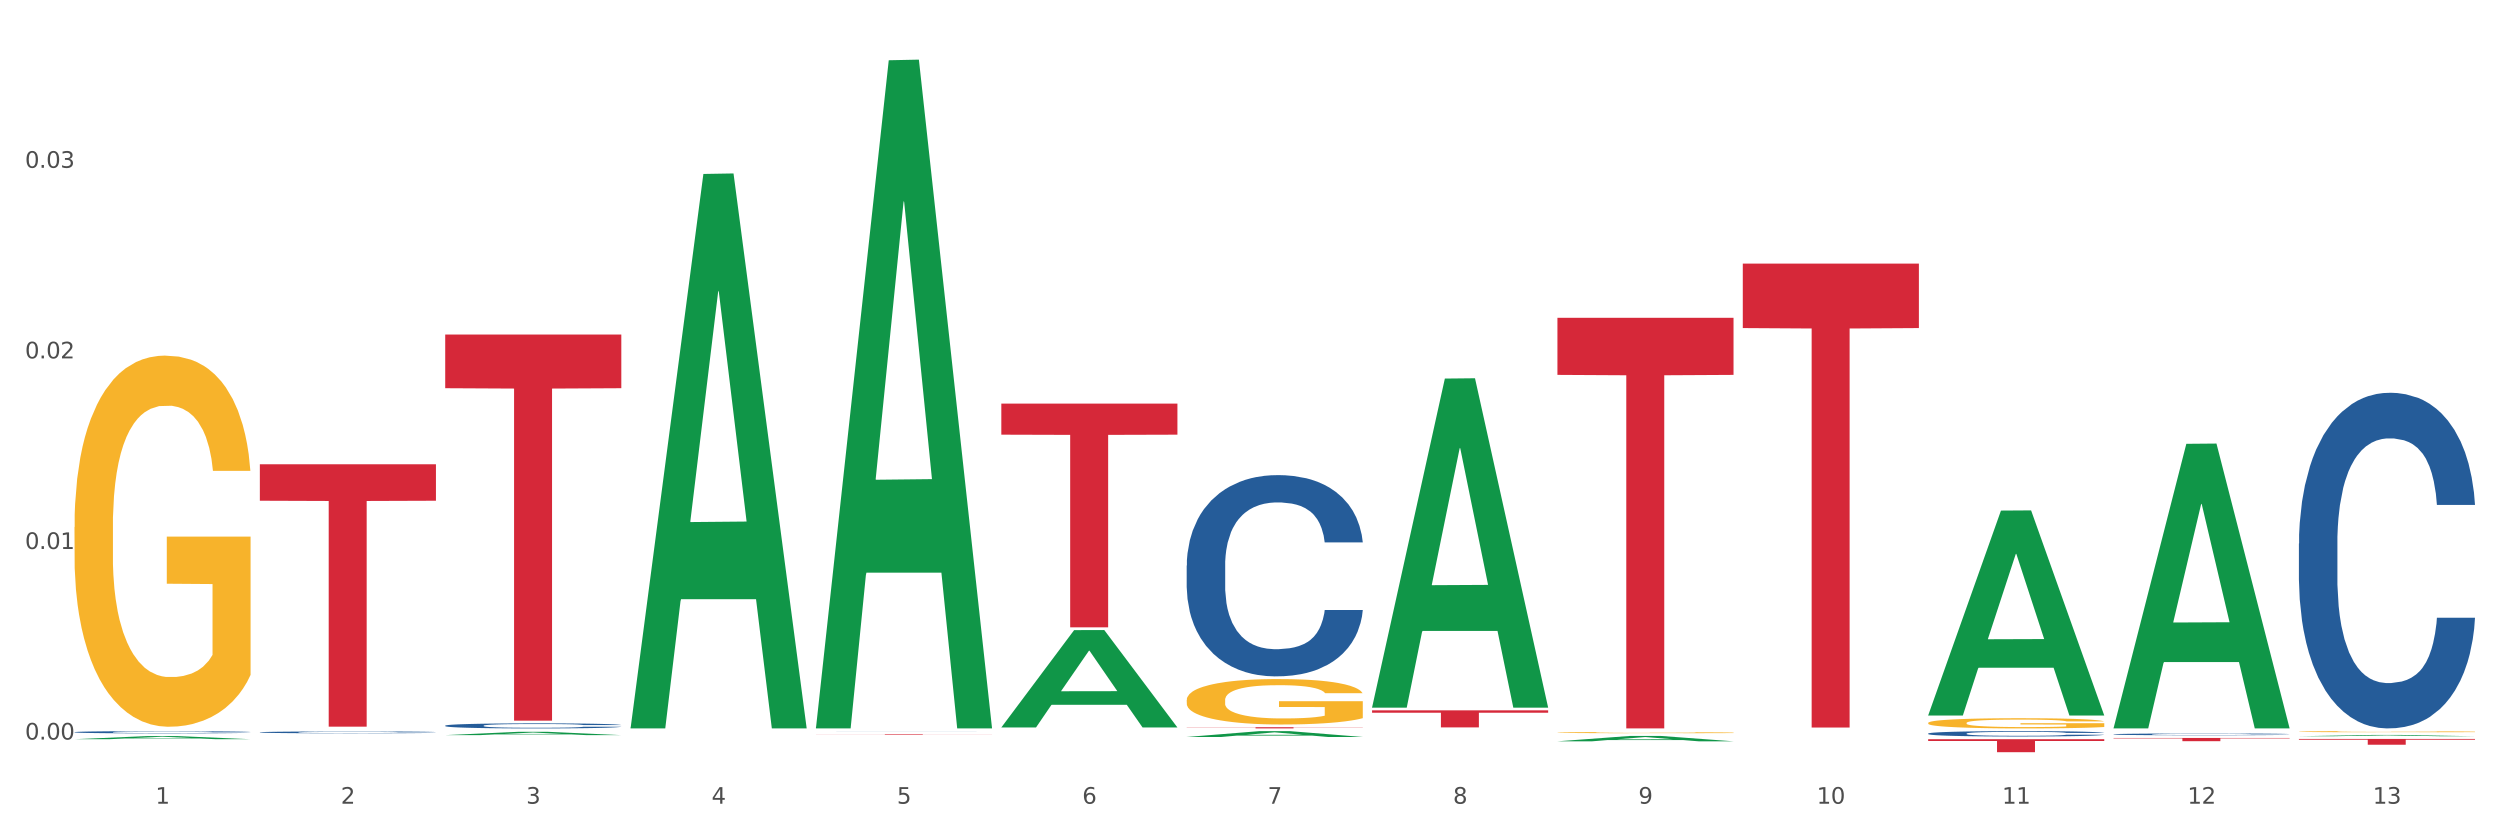 <?xml version="1.0" encoding="utf-8" standalone="no"?>
<!DOCTYPE svg PUBLIC "-//W3C//DTD SVG 1.1//EN"
  "http://www.w3.org/Graphics/SVG/1.1/DTD/svg11.dtd">
<svg xmlns:xlink="http://www.w3.org/1999/xlink" width="1080pt" height="360pt" viewBox="0 0 1080 360" xmlns="http://www.w3.org/2000/svg" version="1.1">
 <rect x="0" y="0" width="1080" height="360" fill="#333333" stroke="none"/>
 <defs>
  <style type="text/css">*{stroke-linejoin: round; stroke-linecap: butt}</style>
 </defs>
 <g id="figure_1">
  <g id="patch_1">
   <path d="M 0 360 
L 1080 360 
L 1080 0 
L 0 0 
z
" style="fill: #ffffff; stroke: #ffffff; stroke-linejoin: miter"/>
  </g>
  <g id="axes_1">
   <g id="matplotlib.axis_1">
    <g id="xtick_1">
     <g id="text_1">
      <!-- 1 -->
      <g style="fill: #4d4d4d" transform="translate(67.159 347.204) scale(0.096 -0.096)">
       <defs>
        <path id="DejaVuSans-31" d="M 794 531 
L 1825 531 
L 1825 4091 
L 703 3866 
L 703 4441 
L 1819 4666 
L 2450 4666 
L 2450 531 
L 3481 531 
L 3481 0 
L 794 0 
L 794 531 
z
" transform="scale(0.016)"/>
       </defs>
       <use xlink:href="#DejaVuSans-31"/>
      </g>
     </g>
    </g>
    <g id="xtick_2">
     <g id="text_2">
      <!-- 2 -->
      <g style="fill: #4d4d4d" transform="translate(147.238 347.204) scale(0.096 -0.096)">
       <defs>
        <path id="DejaVuSans-32" d="M 1228 531 
L 3431 531 
L 3431 0 
L 469 0 
L 469 531 
Q 828 903 1448 1529 
Q 2069 2156 2228 2338 
Q 2531 2678 2651 2914 
Q 2772 3150 2772 3378 
Q 2772 3750 2511 3984 
Q 2250 4219 1831 4219 
Q 1534 4219 1204 4116 
Q 875 4013 500 3803 
L 500 4441 
Q 881 4594 1212 4672 
Q 1544 4750 1819 4750 
Q 2544 4750 2975 4387 
Q 3406 4025 3406 3419 
Q 3406 3131 3298 2873 
Q 3191 2616 2906 2266 
Q 2828 2175 2409 1742 
Q 1991 1309 1228 531 
z
" transform="scale(0.016)"/>
       </defs>
       <use xlink:href="#DejaVuSans-32"/>
      </g>
     </g>
    </g>
    <g id="xtick_3">
     <g id="text_3">
      <!-- 3 -->
      <g style="fill: #4d4d4d" transform="translate(227.317 347.204) scale(0.096 -0.096)">
       <defs>
        <path id="DejaVuSans-33" d="M 2597 2516 
Q 3050 2419 3304 2112 
Q 3559 1806 3559 1356 
Q 3559 666 3084 287 
Q 2609 -91 1734 -91 
Q 1441 -91 1130 -33 
Q 819 25 488 141 
L 488 750 
Q 750 597 1062 519 
Q 1375 441 1716 441 
Q 2309 441 2620 675 
Q 2931 909 2931 1356 
Q 2931 1769 2642 2001 
Q 2353 2234 1838 2234 
L 1294 2234 
L 1294 2753 
L 1863 2753 
Q 2328 2753 2575 2939 
Q 2822 3125 2822 3475 
Q 2822 3834 2567 4026 
Q 2313 4219 1838 4219 
Q 1578 4219 1281 4162 
Q 984 4106 628 3988 
L 628 4550 
Q 988 4650 1302 4700 
Q 1616 4750 1894 4750 
Q 2613 4750 3031 4423 
Q 3450 4097 3450 3541 
Q 3450 3153 3228 2886 
Q 3006 2619 2597 2516 
z
" transform="scale(0.016)"/>
       </defs>
       <use xlink:href="#DejaVuSans-33"/>
      </g>
     </g>
    </g>
    <g id="xtick_4">
     <g id="text_4">
      <!-- 4 -->
      <g style="fill: #4d4d4d" transform="translate(307.396 347.204) scale(0.096 -0.096)">
       <defs>
        <path id="DejaVuSans-34" d="M 2419 4116 
L 825 1625 
L 2419 1625 
L 2419 4116 
z
M 2253 4666 
L 3047 4666 
L 3047 1625 
L 3713 1625 
L 3713 1100 
L 3047 1100 
L 3047 0 
L 2419 0 
L 2419 1100 
L 313 1100 
L 313 1709 
L 2253 4666 
z
" transform="scale(0.016)"/>
       </defs>
       <use xlink:href="#DejaVuSans-34"/>
      </g>
     </g>
    </g>
    <g id="xtick_5">
     <g id="text_5">
      <!-- 5 -->
      <g style="fill: #4d4d4d" transform="translate(387.475 347.204) scale(0.096 -0.096)">
       <defs>
        <path id="DejaVuSans-35" d="M 691 4666 
L 3169 4666 
L 3169 4134 
L 1269 4134 
L 1269 2991 
Q 1406 3038 1543 3061 
Q 1681 3084 1819 3084 
Q 2600 3084 3056 2656 
Q 3513 2228 3513 1497 
Q 3513 744 3044 326 
Q 2575 -91 1722 -91 
Q 1428 -91 1123 -41 
Q 819 9 494 109 
L 494 744 
Q 775 591 1075 516 
Q 1375 441 1709 441 
Q 2250 441 2565 725 
Q 2881 1009 2881 1497 
Q 2881 1984 2565 2268 
Q 2250 2553 1709 2553 
Q 1456 2553 1204 2497 
Q 953 2441 691 2322 
L 691 4666 
z
" transform="scale(0.016)"/>
       </defs>
       <use xlink:href="#DejaVuSans-35"/>
      </g>
     </g>
    </g>
    <g id="xtick_6">
     <g id="text_6">
      <!-- 6 -->
      <g style="fill: #4d4d4d" transform="translate(467.554 347.204) scale(0.096 -0.096)">
       <defs>
        <path id="DejaVuSans-36" d="M 2113 2584 
Q 1688 2584 1439 2293 
Q 1191 2003 1191 1497 
Q 1191 994 1439 701 
Q 1688 409 2113 409 
Q 2538 409 2786 701 
Q 3034 994 3034 1497 
Q 3034 2003 2786 2293 
Q 2538 2584 2113 2584 
z
M 3366 4563 
L 3366 3988 
Q 3128 4100 2886 4159 
Q 2644 4219 2406 4219 
Q 1781 4219 1451 3797 
Q 1122 3375 1075 2522 
Q 1259 2794 1537 2939 
Q 1816 3084 2150 3084 
Q 2853 3084 3261 2657 
Q 3669 2231 3669 1497 
Q 3669 778 3244 343 
Q 2819 -91 2113 -91 
Q 1303 -91 875 529 
Q 447 1150 447 2328 
Q 447 3434 972 4092 
Q 1497 4750 2381 4750 
Q 2619 4750 2861 4703 
Q 3103 4656 3366 4563 
z
" transform="scale(0.016)"/>
       </defs>
       <use xlink:href="#DejaVuSans-36"/>
      </g>
     </g>
    </g>
    <g id="xtick_7">
     <g id="text_7">
      <!-- 7 -->
      <g style="fill: #4d4d4d" transform="translate(547.634 347.204) scale(0.096 -0.096)">
       <defs>
        <path id="DejaVuSans-37" d="M 525 4666 
L 3525 4666 
L 3525 4397 
L 1831 0 
L 1172 0 
L 2766 4134 
L 525 4134 
L 525 4666 
z
" transform="scale(0.016)"/>
       </defs>
       <use xlink:href="#DejaVuSans-37"/>
      </g>
     </g>
    </g>
    <g id="xtick_8">
     <g id="text_8">
      <!-- 8 -->
      <g style="fill: #4d4d4d" transform="translate(627.713 347.204) scale(0.096 -0.096)">
       <defs>
        <path id="DejaVuSans-38" d="M 2034 2216 
Q 1584 2216 1326 1975 
Q 1069 1734 1069 1313 
Q 1069 891 1326 650 
Q 1584 409 2034 409 
Q 2484 409 2743 651 
Q 3003 894 3003 1313 
Q 3003 1734 2745 1975 
Q 2488 2216 2034 2216 
z
M 1403 2484 
Q 997 2584 770 2862 
Q 544 3141 544 3541 
Q 544 4100 942 4425 
Q 1341 4750 2034 4750 
Q 2731 4750 3128 4425 
Q 3525 4100 3525 3541 
Q 3525 3141 3298 2862 
Q 3072 2584 2669 2484 
Q 3125 2378 3379 2068 
Q 3634 1759 3634 1313 
Q 3634 634 3220 271 
Q 2806 -91 2034 -91 
Q 1263 -91 848 271 
Q 434 634 434 1313 
Q 434 1759 690 2068 
Q 947 2378 1403 2484 
z
M 1172 3481 
Q 1172 3119 1398 2916 
Q 1625 2713 2034 2713 
Q 2441 2713 2670 2916 
Q 2900 3119 2900 3481 
Q 2900 3844 2670 4047 
Q 2441 4250 2034 4250 
Q 1625 4250 1398 4047 
Q 1172 3844 1172 3481 
z
" transform="scale(0.016)"/>
       </defs>
       <use xlink:href="#DejaVuSans-38"/>
      </g>
     </g>
    </g>
    <g id="xtick_9">
     <g id="text_9">
      <!-- 9 -->
      <g style="fill: #4d4d4d" transform="translate(707.792 347.204) scale(0.096 -0.096)">
       <defs>
        <path id="DejaVuSans-39" d="M 703 97 
L 703 672 
Q 941 559 1184 500 
Q 1428 441 1663 441 
Q 2288 441 2617 861 
Q 2947 1281 2994 2138 
Q 2813 1869 2534 1725 
Q 2256 1581 1919 1581 
Q 1219 1581 811 2004 
Q 403 2428 403 3163 
Q 403 3881 828 4315 
Q 1253 4750 1959 4750 
Q 2769 4750 3195 4129 
Q 3622 3509 3622 2328 
Q 3622 1225 3098 567 
Q 2575 -91 1691 -91 
Q 1453 -91 1209 -44 
Q 966 3 703 97 
z
M 1959 2075 
Q 2384 2075 2632 2365 
Q 2881 2656 2881 3163 
Q 2881 3666 2632 3958 
Q 2384 4250 1959 4250 
Q 1534 4250 1286 3958 
Q 1038 3666 1038 3163 
Q 1038 2656 1286 2365 
Q 1534 2075 1959 2075 
z
" transform="scale(0.016)"/>
       </defs>
       <use xlink:href="#DejaVuSans-39"/>
      </g>
     </g>
    </g>
    <g id="xtick_10">
     <g id="text_10">
      <!-- 10 -->
      <g style="fill: #4d4d4d" transform="translate(784.817 347.204) scale(0.096 -0.096)">
       <defs>
        <path id="DejaVuSans-30" d="M 2034 4250 
Q 1547 4250 1301 3770 
Q 1056 3291 1056 2328 
Q 1056 1369 1301 889 
Q 1547 409 2034 409 
Q 2525 409 2770 889 
Q 3016 1369 3016 2328 
Q 3016 3291 2770 3770 
Q 2525 4250 2034 4250 
z
M 2034 4750 
Q 2819 4750 3233 4129 
Q 3647 3509 3647 2328 
Q 3647 1150 3233 529 
Q 2819 -91 2034 -91 
Q 1250 -91 836 529 
Q 422 1150 422 2328 
Q 422 3509 836 4129 
Q 1250 4750 2034 4750 
z
" transform="scale(0.016)"/>
       </defs>
       <use xlink:href="#DejaVuSans-31"/>
       <use xlink:href="#DejaVuSans-30" transform="translate(63.623 0)"/>
      </g>
     </g>
    </g>
    <g id="xtick_11">
     <g id="text_11">
      <!-- 11 -->
      <g style="fill: #4d4d4d" transform="translate(864.896 347.204) scale(0.096 -0.096)">
       <use xlink:href="#DejaVuSans-31"/>
       <use xlink:href="#DejaVuSans-31" transform="translate(63.623 0)"/>
      </g>
     </g>
    </g>
    <g id="xtick_12">
     <g id="text_12">
      <!-- 12 -->
      <g style="fill: #4d4d4d" transform="translate(944.975 347.204) scale(0.096 -0.096)">
       <use xlink:href="#DejaVuSans-31"/>
       <use xlink:href="#DejaVuSans-32" transform="translate(63.623 0)"/>
      </g>
     </g>
    </g>
    <g id="xtick_13">
     <g id="text_13">
      <!-- 13 -->
      <g style="fill: #4d4d4d" transform="translate(1025.054 347.204) scale(0.096 -0.096)">
       <use xlink:href="#DejaVuSans-31"/>
       <use xlink:href="#DejaVuSans-33" transform="translate(63.623 0)"/>
      </g>
     </g>
    </g>
    <g id="xtick_14"/>
    <g id="xtick_15"/>
    <g id="xtick_16"/>
    <g id="xtick_17"/>
    <g id="xtick_18"/>
    <g id="xtick_19"/>
    <g id="xtick_20"/>
    <g id="xtick_21"/>
    <g id="xtick_22"/>
    <g id="xtick_23"/>
    <g id="xtick_24"/>
    <g id="xtick_25"/>
   </g>
   <g id="matplotlib.axis_2">
    <g id="ytick_1">
     <g id="text_14">
      <!-- 0.00 -->
      <g style="fill: #4d4d4d" transform="translate(10.8 319.489) scale(0.096 -0.096)">
       <defs>
        <path id="DejaVuSans-2e" d="M 684 794 
L 1344 794 
L 1344 0 
L 684 0 
L 684 794 
z
" transform="scale(0.016)"/>
       </defs>
       <use xlink:href="#DejaVuSans-30"/>
       <use xlink:href="#DejaVuSans-2e" transform="translate(63.623 0)"/>
       <use xlink:href="#DejaVuSans-30" transform="translate(95.41 0)"/>
       <use xlink:href="#DejaVuSans-30" transform="translate(159.033 0)"/>
      </g>
     </g>
    </g>
    <g id="ytick_2">
     <g id="text_15">
      <!-- 0.01 -->
      <g style="fill: #4d4d4d" transform="translate(10.8 237.156) scale(0.096 -0.096)">
       <use xlink:href="#DejaVuSans-30"/>
       <use xlink:href="#DejaVuSans-2e" transform="translate(63.623 0)"/>
       <use xlink:href="#DejaVuSans-30" transform="translate(95.41 0)"/>
       <use xlink:href="#DejaVuSans-31" transform="translate(159.033 0)"/>
      </g>
     </g>
    </g>
    <g id="ytick_3">
     <g id="text_16">
      <!-- 0.02 -->
      <g style="fill: #4d4d4d" transform="translate(10.8 154.824) scale(0.096 -0.096)">
       <use xlink:href="#DejaVuSans-30"/>
       <use xlink:href="#DejaVuSans-2e" transform="translate(63.623 0)"/>
       <use xlink:href="#DejaVuSans-30" transform="translate(95.41 0)"/>
       <use xlink:href="#DejaVuSans-32" transform="translate(159.033 0)"/>
      </g>
     </g>
    </g>
    <g id="ytick_4">
     <g id="text_17">
      <!-- 0.03 -->
      <g style="fill: #4d4d4d" transform="translate(10.8 72.492) scale(0.096 -0.096)">
       <use xlink:href="#DejaVuSans-30"/>
       <use xlink:href="#DejaVuSans-2e" transform="translate(63.623 0)"/>
       <use xlink:href="#DejaVuSans-30" transform="translate(95.41 0)"/>
       <use xlink:href="#DejaVuSans-33" transform="translate(159.033 0)"/>
      </g>
     </g>
    </g>
    <g id="ytick_5"/>
    <g id="ytick_6"/>
    <g id="ytick_7"/>
    <g id="ytick_8"/>
   </g>
   <g id="PolyCollection_1">
    <path d="M 32.175 319.336 
L 32.253 319.334 
L 63.625 317.982 
L 76.644 317.98 
L 108.25 319.338 
L 93.192 319.338 
L 86.369 319.022 
L 53.978 319.022 
L 53.743 319.027 
L 47.155 319.338 
L 32.175 319.338 
L 32.175 319.336 
L 58.056 318.833 
L 82.291 318.832 
L 70.291 318.27 
L 70.134 318.267 
L 69.977 318.271 
L 57.978 318.832 
L 58.056 318.833 
L 32.175 319.336 
z
" clip-path="url(#pb5f513114c)" style="fill: #109648"/>
    <path d="M 832.967 312.309 
L 833.056 312.305 
L 833.056 312.16 
L 833.236 312.035 
L 834.134 311.733 
L 835.481 311.483 
L 836.469 311.35 
L 837.457 311.242 
L 838.625 311.133 
L 840.062 311.02 
L 842.667 310.855 
L 844.283 310.771 
L 846.259 310.682 
L 849.852 310.553 
L 852.457 310.481 
L 855.151 310.42 
L 859.552 310.348 
L 862.427 310.315 
L 865.48 310.291 
L 869.163 310.275 
L 871.947 310.271 
L 878.055 310.283 
L 883.264 310.319 
L 885.779 310.348 
L 889.012 310.396 
L 890.719 310.428 
L 893.503 310.493 
L 896.377 310.577 
L 898.353 310.65 
L 901.317 310.787 
L 903.563 310.924 
L 905.629 311.093 
L 906.706 311.21 
L 907.515 311.318 
L 908.233 311.443 
L 908.952 311.64 
L 892.785 311.64 
L 892.156 311.5 
L 891.168 311.367 
L 889.731 311.238 
L 888.474 311.157 
L 886.318 311.056 
L 884.342 310.992 
L 882.276 310.944 
L 879.761 310.903 
L 877.785 310.883 
L 875.001 310.867 
L 869.522 310.871 
L 865.84 310.903 
L 863.325 310.944 
L 861.708 310.98 
L 860.271 311.02 
L 858.654 311.077 
L 856.768 311.161 
L 855.421 311.238 
L 854.074 311.334 
L 852.996 311.431 
L 852.008 311.544 
L 851.199 311.665 
L 850.571 311.789 
L 850.032 311.943 
L 849.583 312.196 
L 849.583 312.748 
L 849.762 312.873 
L 850.211 313.038 
L 850.75 313.163 
L 851.648 313.312 
L 852.457 313.413 
L 853.984 313.557 
L 855.69 313.678 
L 857.038 313.755 
L 858.385 313.819 
L 860.72 313.908 
L 863.325 313.98 
L 865.57 314.025 
L 868.624 314.065 
L 870.69 314.081 
L 872.486 314.089 
L 876.887 314.089 
L 880.031 314.077 
L 883.534 314.049 
L 886.228 314.013 
L 888.474 313.968 
L 890.988 313.896 
L 892.605 313.827 
L 892.605 312.986 
L 872.845 312.982 
L 872.845 312.422 
L 909.042 312.422 
L 909.042 314.065 
L 907.515 314.15 
L 905.808 314.226 
L 904.012 314.295 
L 901.317 314.379 
L 898.084 314.46 
L 895.21 314.516 
L 892.156 314.564 
L 888.563 314.609 
L 883.893 314.649 
L 881.019 314.665 
L 877.426 314.677 
L 873.205 314.681 
L 869.522 314.673 
L 865.929 314.653 
L 862.157 314.617 
L 858.475 314.564 
L 855.69 314.512 
L 852.906 314.448 
L 849.942 314.363 
L 847.607 314.282 
L 845.81 314.21 
L 843.834 314.117 
L 841.679 313.996 
L 840.062 313.888 
L 838.625 313.775 
L 837.098 313.63 
L 836.02 313.505 
L 834.942 313.348 
L 834.314 313.231 
L 833.595 313.05 
L 833.056 312.796 
L 832.967 312.309 
z
" clip-path="url(#pb5f513114c)" style="fill: #f7b32b"/>
    <path d="M 993.125 316.072 
L 993.215 316.072 
L 993.215 316.055 
L 993.394 316.041 
L 994.292 316.007 
L 995.64 315.979 
L 996.628 315.964 
L 997.616 315.951 
L 998.783 315.939 
L 1000.22 315.926 
L 1002.825 315.908 
L 1004.442 315.898 
L 1006.418 315.888 
L 1010.01 315.873 
L 1012.615 315.865 
L 1015.31 315.858 
L 1019.711 315.85 
L 1022.585 315.846 
L 1025.639 315.844 
L 1029.321 315.842 
L 1032.105 315.841 
L 1038.213 315.843 
L 1043.422 315.847 
L 1045.937 315.85 
L 1049.171 315.856 
L 1050.877 315.859 
L 1053.662 315.867 
L 1056.536 315.876 
L 1058.512 315.884 
L 1061.476 315.9 
L 1063.721 315.915 
L 1065.787 315.934 
L 1066.865 315.948 
L 1067.673 315.96 
L 1068.392 315.974 
L 1069.11 315.996 
L 1052.943 315.996 
L 1052.314 315.981 
L 1051.326 315.965 
L 1049.889 315.951 
L 1048.632 315.942 
L 1046.476 315.93 
L 1044.5 315.923 
L 1042.434 315.918 
L 1039.92 315.913 
L 1037.944 315.911 
L 1035.159 315.909 
L 1029.68 315.909 
L 1025.998 315.913 
L 1023.483 315.918 
L 1021.866 315.922 
L 1020.429 315.926 
L 1018.813 315.933 
L 1016.926 315.942 
L 1015.579 315.951 
L 1014.232 315.962 
L 1013.154 315.973 
L 1012.166 315.986 
L 1011.358 315.999 
L 1010.729 316.013 
L 1010.19 316.031 
L 1009.741 316.059 
L 1009.741 316.122 
L 1009.921 316.136 
L 1010.37 316.155 
L 1010.909 316.169 
L 1011.807 316.186 
L 1012.615 316.197 
L 1014.142 316.213 
L 1015.849 316.227 
L 1017.196 316.236 
L 1018.543 316.243 
L 1020.878 316.253 
L 1023.483 316.261 
L 1025.728 316.266 
L 1028.782 316.271 
L 1030.848 316.273 
L 1032.644 316.274 
L 1037.045 316.274 
L 1040.189 316.272 
L 1043.692 316.269 
L 1046.386 316.265 
L 1048.632 316.26 
L 1051.147 316.252 
L 1052.763 316.244 
L 1052.763 316.149 
L 1033.004 316.148 
L 1033.004 316.085 
L 1069.2 316.085 
L 1069.2 316.271 
L 1067.673 316.28 
L 1065.967 316.289 
L 1064.17 316.297 
L 1061.476 316.306 
L 1058.242 316.316 
L 1055.368 316.322 
L 1052.314 316.327 
L 1048.722 316.332 
L 1044.051 316.337 
L 1041.177 316.339 
L 1037.584 316.34 
L 1033.363 316.341 
L 1029.68 316.34 
L 1026.088 316.337 
L 1022.315 316.333 
L 1018.633 316.327 
L 1015.849 316.321 
L 1013.064 316.314 
L 1010.1 316.305 
L 1007.765 316.296 
L 1005.969 316.287 
L 1003.993 316.277 
L 1001.837 316.263 
L 1000.22 316.251 
L 998.783 316.238 
L 997.256 316.222 
L 996.179 316.208 
L 995.101 316.19 
L 994.472 316.177 
L 993.754 316.156 
L 993.215 316.127 
L 993.125 316.072 
z
" clip-path="url(#pb5f513114c)" style="fill: #f7b32b"/>
    <path d="M 512.65 244.313 
L 512.74 244.234 
L 512.74 242.01 
L 513.01 238.993 
L 513.999 233.435 
L 515.258 229.226 
L 517.416 224.303 
L 518.585 222.238 
L 520.114 219.936 
L 523.261 216.204 
L 526.858 213.027 
L 529.376 211.28 
L 531.264 210.169 
L 535.49 208.184 
L 537.918 207.31 
L 540.436 206.595 
L 542.594 206.119 
L 546.191 205.563 
L 549.069 205.325 
L 552.396 205.246 
L 555.184 205.325 
L 558.871 205.643 
L 564.266 206.595 
L 566.334 207.151 
L 569.122 208.104 
L 571.999 209.375 
L 574.337 210.645 
L 577.035 212.471 
L 579.823 214.854 
L 582.52 217.871 
L 584.409 220.65 
L 585.937 223.588 
L 587.286 227.162 
L 588.275 231.052 
L 588.725 234.308 
L 572.269 234.308 
L 571.819 231.37 
L 570.92 228.194 
L 570.021 226.05 
L 569.032 224.303 
L 567.503 222.318 
L 566.154 221.047 
L 563.906 219.539 
L 561.838 218.586 
L 560.129 218.03 
L 558.061 217.553 
L 553.655 217.077 
L 550.508 217.077 
L 548.529 217.236 
L 546.101 217.633 
L 544.033 218.189 
L 541.605 219.142 
L 539.717 220.174 
L 537.828 221.524 
L 536.749 222.477 
L 535.131 224.224 
L 534.052 225.653 
L 532.613 228.114 
L 531.804 229.861 
L 530.365 234.387 
L 529.735 237.722 
L 529.466 240.025 
L 529.286 242.566 
L 529.286 254.954 
L 529.825 260.512 
L 530.275 262.894 
L 530.994 265.594 
L 532.343 269.088 
L 534.321 272.502 
L 536.39 274.964 
L 538.098 276.472 
L 539.717 277.584 
L 541.335 278.458 
L 543.314 279.252 
L 544.932 279.728 
L 547.36 280.204 
L 550.238 280.443 
L 552.486 280.443 
L 557.072 280.046 
L 559.14 279.649 
L 561.119 279.093 
L 563.277 278.219 
L 564.985 277.266 
L 565.974 276.552 
L 567.593 275.043 
L 568.852 273.455 
L 569.931 271.629 
L 570.65 270.041 
L 571.46 267.658 
L 572.089 264.959 
L 572.269 263.529 
L 588.725 263.529 
L 588.365 266.388 
L 587.736 269.167 
L 586.477 272.899 
L 585.488 275.043 
L 583.959 277.664 
L 582.341 279.887 
L 580.092 282.348 
L 578.024 284.175 
L 575.866 285.763 
L 573.528 287.192 
L 569.302 289.177 
L 567.773 289.733 
L 564.536 290.686 
L 562.018 291.242 
L 558.331 291.798 
L 554.554 292.115 
L 550.598 292.195 
L 547.091 292.036 
L 543.224 291.56 
L 540.796 291.083 
L 538.098 290.368 
L 534.951 289.257 
L 531.983 287.907 
L 529.196 286.319 
L 526.588 284.492 
L 524.16 282.428 
L 521.013 279.013 
L 518.675 275.678 
L 516.966 272.582 
L 515.797 269.961 
L 514.628 266.626 
L 513.999 264.323 
L 513.01 258.765 
L 512.65 253.604 
L 512.65 244.313 
z
" clip-path="url(#pb5f513114c)" style="fill: #255c99"/>
    <path d="M 993.125 319.221 
L 1069.2 319.221 
L 1069.2 319.569 
L 1039.275 319.572 
L 1039.275 321.728 
L 1022.87 321.728 
L 1022.87 319.572 
L 993.125 319.569 
L 993.125 319.223 
L 993.125 319.221 
z
" clip-path="url(#pb5f513114c)" style="fill: #d62839"/>
    <path d="M 913.046 318.799 
L 989.121 318.799 
L 989.121 318.993 
L 959.196 318.994 
L 959.196 320.195 
L 942.791 320.195 
L 942.791 318.994 
L 913.046 318.993 
L 913.046 318.8 
L 913.046 318.799 
z
" clip-path="url(#pb5f513114c)" style="fill: #d62839"/>
    <path d="M 832.967 319.333 
L 909.042 319.333 
L 909.042 320.114 
L 879.116 320.119 
L 879.116 324.95 
L 862.712 324.95 
L 862.712 320.119 
L 832.967 320.114 
L 832.967 319.339 
L 832.967 319.333 
z
" clip-path="url(#pb5f513114c)" style="fill: #d62839"/>
    <path d="M 752.887 113.872 
L 828.963 113.872 
L 828.963 141.724 
L 799.037 141.912 
L 799.037 314.297 
L 782.632 314.297 
L 782.632 141.912 
L 752.887 141.724 
L 752.887 114.06 
L 752.887 113.872 
z
" clip-path="url(#pb5f513114c)" style="fill: #d62839"/>
    <path d="M 672.808 137.299 
L 748.883 137.299 
L 748.883 161.949 
L 718.958 162.116 
L 718.958 314.681 
L 702.553 314.681 
L 702.553 162.116 
L 672.808 161.949 
L 672.808 137.466 
L 672.808 137.299 
z
" clip-path="url(#pb5f513114c)" style="fill: #d62839"/>
    <path d="M 592.729 306.875 
L 668.804 306.875 
L 668.804 307.9 
L 638.879 307.907 
L 638.879 314.248 
L 622.474 314.248 
L 622.474 307.907 
L 592.729 307.9 
L 592.729 306.882 
L 592.729 306.875 
z
" clip-path="url(#pb5f513114c)" style="fill: #d62839"/>
    <path d="M 512.65 314.152 
L 588.725 314.152 
L 588.725 314.225 
L 558.8 314.226 
L 558.8 314.681 
L 542.395 314.681 
L 542.395 314.226 
L 512.65 314.225 
L 512.65 314.152 
L 512.65 314.152 
z
" clip-path="url(#pb5f513114c)" style="fill: #d62839"/>
    <path d="M 432.571 174.345 
L 508.646 174.345 
L 508.646 187.778 
L 478.721 187.869 
L 478.721 271.013 
L 462.316 271.013 
L 462.316 187.869 
L 432.571 187.778 
L 432.571 174.435 
L 432.571 174.345 
z
" clip-path="url(#pb5f513114c)" style="fill: #d62839"/>
    <path d="M 352.492 317.23 
L 428.567 317.23 
L 428.567 317.265 
L 398.641 317.265 
L 398.641 317.481 
L 382.237 317.481 
L 382.237 317.265 
L 352.492 317.265 
L 352.492 317.23 
L 352.492 317.23 
z
" clip-path="url(#pb5f513114c)" style="fill: #d62839"/>
    <path d="M 192.333 144.526 
L 268.408 144.526 
L 268.408 167.705 
L 238.483 167.862 
L 238.483 311.326 
L 222.078 311.326 
L 222.078 167.862 
L 192.333 167.705 
L 192.333 144.682 
L 192.333 144.526 
z
" clip-path="url(#pb5f513114c)" style="fill: #d62839"/>
    <path d="M 32.175 227.713 
L 32.265 227.566 
L 32.265 222.295 
L 32.444 217.755 
L 33.343 206.772 
L 34.69 197.693 
L 35.678 192.861 
L 36.666 188.907 
L 37.833 184.953 
L 39.271 180.853 
L 41.875 174.849 
L 43.492 171.774 
L 45.468 168.552 
L 49.061 163.866 
L 51.665 161.23 
L 54.36 159.034 
L 58.761 156.398 
L 61.635 155.227 
L 64.689 154.348 
L 68.371 153.762 
L 71.156 153.616 
L 77.263 154.055 
L 82.473 155.373 
L 84.988 156.398 
L 88.221 158.155 
L 89.927 159.327 
L 92.712 161.67 
L 95.586 164.745 
L 97.562 167.381 
L 100.526 172.36 
L 102.771 177.338 
L 104.837 183.489 
L 105.915 187.735 
L 106.723 191.689 
L 107.442 196.229 
L 108.16 203.404 
L 91.993 203.404 
L 91.365 198.279 
L 90.377 193.447 
L 88.939 188.761 
L 87.682 185.832 
L 85.526 182.171 
L 83.55 179.828 
L 81.485 178.071 
L 78.97 176.606 
L 76.994 175.874 
L 74.209 175.288 
L 68.731 175.435 
L 65.048 176.606 
L 62.533 178.071 
L 60.917 179.389 
L 59.479 180.853 
L 57.863 182.903 
L 55.977 185.978 
L 54.629 188.761 
L 53.282 192.275 
L 52.204 195.789 
L 51.216 199.89 
L 50.408 204.283 
L 49.779 208.822 
L 49.24 214.387 
L 48.791 223.612 
L 48.791 243.674 
L 48.971 248.214 
L 49.42 254.218 
L 49.959 258.757 
L 50.857 264.175 
L 51.665 267.836 
L 53.192 273.108 
L 54.899 277.501 
L 56.246 280.284 
L 57.593 282.626 
L 59.929 285.848 
L 62.533 288.484 
L 64.779 290.095 
L 67.832 291.559 
L 69.898 292.145 
L 71.695 292.438 
L 76.096 292.438 
L 79.239 291.998 
L 82.742 290.973 
L 85.437 289.655 
L 87.682 288.045 
L 90.197 285.409 
L 91.814 282.919 
L 91.814 252.314 
L 72.054 252.168 
L 72.054 231.813 
L 108.25 231.813 
L 108.25 291.559 
L 106.723 294.634 
L 105.017 297.417 
L 103.22 299.906 
L 100.526 302.981 
L 97.292 305.91 
L 94.418 307.96 
L 91.365 309.717 
L 87.772 311.328 
L 83.101 312.792 
L 80.227 313.378 
L 76.635 313.818 
L 72.413 313.964 
L 68.731 313.671 
L 65.138 312.939 
L 61.366 311.621 
L 57.683 309.717 
L 54.899 307.814 
L 52.114 305.471 
L 49.15 302.395 
L 46.815 299.467 
L 45.019 296.831 
L 43.043 293.463 
L 40.887 289.07 
L 39.271 285.116 
L 37.833 281.016 
L 36.307 275.744 
L 35.229 271.204 
L 34.151 265.493 
L 33.522 261.247 
L 32.804 254.657 
L 32.265 245.432 
L 32.175 227.713 
z
" clip-path="url(#pb5f513114c)" style="fill: #f7b32b"/>
    <path d="M 112.254 200.563 
L 188.329 200.563 
L 188.329 216.316 
L 158.404 216.423 
L 158.404 313.924 
L 141.999 313.924 
L 141.999 216.423 
L 112.254 216.316 
L 112.254 200.669 
L 112.254 200.563 
z
" clip-path="url(#pb5f513114c)" style="fill: #d62839"/>
    <path d="M 32.175 316.281 
L 32.265 316.28 
L 32.265 316.255 
L 32.535 316.221 
L 33.524 316.159 
L 34.783 316.111 
L 36.941 316.056 
L 38.11 316.033 
L 39.639 316.007 
L 42.786 315.965 
L 46.383 315.929 
L 48.901 315.909 
L 50.789 315.897 
L 55.016 315.875 
L 57.443 315.865 
L 59.961 315.857 
L 62.119 315.851 
L 65.716 315.845 
L 68.594 315.842 
L 71.921 315.841 
L 74.709 315.842 
L 78.396 315.846 
L 83.791 315.857 
L 85.859 315.863 
L 88.647 315.874 
L 91.524 315.888 
L 93.862 315.902 
L 96.56 315.923 
L 99.348 315.95 
L 102.045 315.984 
L 103.934 316.015 
L 105.463 316.048 
L 106.811 316.088 
L 107.801 316.132 
L 108.25 316.169 
L 91.794 316.169 
L 91.345 316.135 
L 90.445 316.1 
L 89.546 316.076 
L 88.557 316.056 
L 87.028 316.034 
L 85.679 316.019 
L 83.431 316.002 
L 81.363 315.992 
L 79.655 315.985 
L 77.586 315.98 
L 73.18 315.975 
L 70.033 315.975 
L 68.054 315.976 
L 65.627 315.981 
L 63.558 315.987 
L 61.13 315.998 
L 59.242 316.009 
L 57.354 316.025 
L 56.274 316.035 
L 54.656 316.055 
L 53.577 316.071 
L 52.138 316.099 
L 51.329 316.118 
L 49.89 316.169 
L 49.26 316.207 
L 48.991 316.233 
L 48.811 316.261 
L 48.811 316.401 
L 49.35 316.463 
L 49.8 316.49 
L 50.519 316.521 
L 51.868 316.56 
L 53.847 316.598 
L 55.915 316.626 
L 57.623 316.643 
L 59.242 316.655 
L 60.861 316.665 
L 62.839 316.674 
L 64.457 316.68 
L 66.885 316.685 
L 69.763 316.688 
L 72.011 316.688 
L 76.597 316.683 
L 78.665 316.679 
L 80.644 316.672 
L 82.802 316.663 
L 84.51 316.652 
L 85.5 316.644 
L 87.118 316.627 
L 88.377 316.609 
L 89.456 316.588 
L 90.176 316.571 
L 90.985 316.544 
L 91.614 316.513 
L 91.794 316.497 
L 108.25 316.497 
L 107.89 316.53 
L 107.261 316.561 
L 106.002 316.603 
L 105.013 316.627 
L 103.484 316.656 
L 101.866 316.681 
L 99.618 316.709 
L 97.549 316.73 
L 95.391 316.748 
L 93.053 316.764 
L 88.827 316.786 
L 87.298 316.792 
L 84.061 316.803 
L 81.543 316.809 
L 77.856 316.815 
L 74.079 316.819 
L 70.123 316.82 
L 66.616 316.818 
L 62.749 316.813 
L 60.321 316.807 
L 57.623 316.799 
L 54.476 316.787 
L 51.509 316.772 
L 48.721 316.754 
L 46.113 316.733 
L 43.685 316.71 
L 40.538 316.672 
L 38.2 316.634 
L 36.491 316.599 
L 35.322 316.57 
L 34.153 316.532 
L 33.524 316.506 
L 32.535 316.444 
L 32.175 316.386 
L 32.175 316.281 
z
" clip-path="url(#pb5f513114c)" style="fill: #255c99"/>
    <path d="M 112.254 316.346 
L 112.344 316.345 
L 112.344 316.325 
L 112.614 316.297 
L 113.603 316.246 
L 114.862 316.207 
L 117.02 316.162 
L 118.189 316.143 
L 119.718 316.122 
L 122.865 316.088 
L 126.462 316.058 
L 128.98 316.042 
L 130.868 316.032 
L 135.095 316.014 
L 137.523 316.006 
L 140.04 315.999 
L 142.199 315.995 
L 145.796 315.99 
L 148.673 315.987 
L 152 315.987 
L 154.788 315.987 
L 158.475 315.99 
L 163.87 315.999 
L 165.938 316.004 
L 168.726 316.013 
L 171.604 316.025 
L 173.942 316.036 
L 176.639 316.053 
L 179.427 316.075 
L 182.125 316.103 
L 184.013 316.128 
L 185.542 316.155 
L 186.891 316.188 
L 187.88 316.224 
L 188.329 316.254 
L 171.873 316.254 
L 171.424 316.227 
L 170.525 316.198 
L 169.625 316.178 
L 168.636 316.162 
L 167.107 316.144 
L 165.759 316.132 
L 163.51 316.118 
L 161.442 316.109 
L 159.734 316.104 
L 157.665 316.1 
L 153.259 316.096 
L 150.112 316.096 
L 148.134 316.097 
L 145.706 316.101 
L 143.637 316.106 
L 141.209 316.115 
L 139.321 316.124 
L 137.433 316.136 
L 136.354 316.145 
L 134.735 316.161 
L 133.656 316.174 
L 132.217 316.197 
L 131.408 316.213 
L 129.969 316.255 
L 129.34 316.285 
L 129.07 316.307 
L 128.89 316.33 
L 128.89 316.444 
L 129.43 316.495 
L 129.879 316.517 
L 130.599 316.542 
L 131.947 316.574 
L 133.926 316.605 
L 135.994 316.628 
L 137.702 316.642 
L 139.321 316.652 
L 140.94 316.66 
L 142.918 316.668 
L 144.537 316.672 
L 146.965 316.676 
L 149.842 316.679 
L 152.09 316.679 
L 156.676 316.675 
L 158.745 316.671 
L 160.723 316.666 
L 162.881 316.658 
L 164.59 316.649 
L 165.579 316.643 
L 167.197 316.629 
L 168.456 316.614 
L 169.535 316.597 
L 170.255 316.583 
L 171.064 316.561 
L 171.694 316.536 
L 171.873 316.523 
L 188.329 316.523 
L 187.97 316.549 
L 187.34 316.575 
L 186.081 316.609 
L 185.092 316.629 
L 183.563 316.653 
L 181.945 316.673 
L 179.697 316.696 
L 177.628 316.713 
L 175.47 316.728 
L 173.132 316.741 
L 168.906 316.759 
L 167.377 316.764 
L 164.14 316.773 
L 161.622 316.778 
L 157.935 316.783 
L 154.158 316.786 
L 150.202 316.787 
L 146.695 316.785 
L 142.828 316.781 
L 140.4 316.776 
L 137.702 316.77 
L 134.555 316.76 
L 131.588 316.747 
L 128.8 316.733 
L 126.192 316.716 
L 123.764 316.697 
L 120.617 316.665 
L 118.279 316.635 
L 116.57 316.606 
L 115.401 316.582 
L 114.232 316.551 
L 113.603 316.53 
L 112.614 316.479 
L 112.254 316.432 
L 112.254 316.346 
z
" clip-path="url(#pb5f513114c)" style="fill: #255c99"/>
    <path d="M 192.333 313.473 
L 192.423 313.471 
L 192.423 313.414 
L 192.693 313.338 
L 193.682 313.198 
L 194.941 313.092 
L 197.099 312.967 
L 198.268 312.915 
L 199.797 312.857 
L 202.944 312.763 
L 206.541 312.683 
L 209.059 312.639 
L 210.947 312.611 
L 215.174 312.561 
L 217.602 312.539 
L 220.12 312.52 
L 222.278 312.508 
L 225.875 312.494 
L 228.752 312.488 
L 232.079 312.486 
L 234.867 312.488 
L 238.554 312.496 
L 243.949 312.52 
L 246.018 312.535 
L 248.805 312.559 
L 251.683 312.591 
L 254.021 312.623 
L 256.718 312.669 
L 259.506 312.729 
L 262.204 312.805 
L 264.092 312.875 
L 265.621 312.949 
L 266.97 313.04 
L 267.959 313.138 
L 268.408 313.22 
L 251.953 313.22 
L 251.503 313.146 
L 250.604 313.066 
L 249.704 313.012 
L 248.715 312.967 
L 247.187 312.917 
L 245.838 312.885 
L 243.59 312.847 
L 241.521 312.823 
L 239.813 312.809 
L 237.745 312.797 
L 233.338 312.785 
L 230.191 312.785 
L 228.213 312.789 
L 225.785 312.799 
L 223.717 312.813 
L 221.289 312.837 
L 219.4 312.863 
L 217.512 312.897 
L 216.433 312.921 
L 214.814 312.965 
L 213.735 313.002 
L 212.296 313.064 
L 211.487 313.108 
L 210.048 313.222 
L 209.419 313.306 
L 209.149 313.364 
L 208.969 313.428 
L 208.969 313.741 
L 209.509 313.881 
L 209.958 313.942 
L 210.678 314.01 
L 212.027 314.098 
L 214.005 314.184 
L 216.073 314.246 
L 217.782 314.284 
L 219.4 314.312 
L 221.019 314.334 
L 222.997 314.354 
L 224.616 314.366 
L 227.044 314.378 
L 229.921 314.384 
L 232.169 314.384 
L 236.755 314.374 
L 238.824 314.364 
L 240.802 314.35 
L 242.96 314.328 
L 244.669 314.304 
L 245.658 314.286 
L 247.276 314.248 
L 248.535 314.208 
L 249.615 314.162 
L 250.334 314.122 
L 251.143 314.062 
L 251.773 313.994 
L 251.953 313.958 
L 268.408 313.958 
L 268.049 314.03 
L 267.419 314.1 
L 266.16 314.194 
L 265.171 314.248 
L 263.643 314.314 
L 262.024 314.37 
L 259.776 314.433 
L 257.708 314.479 
L 255.549 314.519 
L 253.211 314.555 
L 248.985 314.605 
L 247.456 314.619 
L 244.219 314.643 
L 241.701 314.657 
L 238.014 314.671 
L 234.238 314.679 
L 230.281 314.681 
L 226.774 314.677 
L 222.907 314.665 
L 220.479 314.653 
L 217.782 314.635 
L 214.634 314.607 
L 211.667 314.573 
L 208.879 314.533 
L 206.271 314.487 
L 203.843 314.435 
L 200.696 314.348 
L 198.358 314.264 
L 196.65 314.186 
L 195.481 314.12 
L 194.312 314.036 
L 193.682 313.978 
L 192.693 313.837 
L 192.333 313.707 
L 192.333 313.473 
z
" clip-path="url(#pb5f513114c)" style="fill: #255c99"/>
    <path d="M 993.125 234.826 
L 993.215 234.694 
L 993.215 230.986 
L 993.485 225.954 
L 994.474 216.683 
L 995.733 209.665 
L 997.891 201.454 
L 999.06 198.011 
L 1000.588 194.17 
L 1003.736 187.946 
L 1007.333 182.649 
L 1009.851 179.736 
L 1011.739 177.882 
L 1015.965 174.571 
L 1018.393 173.114 
L 1020.911 171.922 
L 1023.069 171.128 
L 1026.666 170.201 
L 1029.544 169.803 
L 1032.871 169.671 
L 1035.659 169.803 
L 1039.345 170.333 
L 1044.741 171.922 
L 1046.809 172.849 
L 1049.597 174.439 
L 1052.474 176.557 
L 1054.812 178.676 
L 1057.51 181.722 
L 1060.298 185.695 
L 1062.995 190.727 
L 1064.884 195.362 
L 1066.412 200.262 
L 1067.761 206.222 
L 1068.75 212.711 
L 1069.2 218.14 
L 1052.744 218.14 
L 1052.294 213.24 
L 1051.395 207.943 
L 1050.496 204.368 
L 1049.507 201.454 
L 1047.978 198.143 
L 1046.629 196.024 
L 1044.381 193.508 
L 1042.313 191.919 
L 1040.604 190.992 
L 1038.536 190.198 
L 1034.13 189.403 
L 1030.983 189.403 
L 1029.004 189.668 
L 1026.576 190.33 
L 1024.508 191.257 
L 1022.08 192.846 
L 1020.192 194.568 
L 1018.303 196.819 
L 1017.224 198.408 
L 1015.606 201.322 
L 1014.527 203.705 
L 1013.088 207.811 
L 1012.278 210.724 
L 1010.84 218.273 
L 1010.21 223.835 
L 1009.94 227.675 
L 1009.761 231.913 
L 1009.761 252.572 
L 1010.3 261.842 
L 1010.75 265.815 
L 1011.469 270.317 
L 1012.818 276.144 
L 1014.796 281.839 
L 1016.865 285.944 
L 1018.573 288.46 
L 1020.192 290.314 
L 1021.81 291.771 
L 1023.789 293.095 
L 1025.407 293.89 
L 1027.835 294.684 
L 1030.713 295.082 
L 1032.961 295.082 
L 1037.547 294.419 
L 1039.615 293.757 
L 1041.594 292.83 
L 1043.752 291.374 
L 1045.46 289.784 
L 1046.449 288.593 
L 1048.068 286.076 
L 1049.327 283.428 
L 1050.406 280.382 
L 1051.125 277.733 
L 1051.935 273.76 
L 1052.564 269.258 
L 1052.744 266.874 
L 1069.2 266.874 
L 1068.84 271.642 
L 1068.211 276.277 
L 1066.952 282.501 
L 1065.963 286.076 
L 1064.434 290.447 
L 1062.815 294.155 
L 1060.567 298.26 
L 1058.499 301.306 
L 1056.341 303.954 
L 1054.003 306.338 
L 1049.777 309.649 
L 1048.248 310.576 
L 1045.011 312.165 
L 1042.493 313.092 
L 1038.806 314.019 
L 1035.029 314.549 
L 1031.072 314.681 
L 1027.565 314.416 
L 1023.699 313.622 
L 1021.271 312.827 
L 1018.573 311.635 
L 1015.426 309.781 
L 1012.458 307.53 
L 1009.671 304.881 
L 1007.063 301.835 
L 1004.635 298.392 
L 1001.488 292.698 
L 999.15 287.136 
L 997.441 281.971 
L 996.272 277.601 
L 995.103 272.039 
L 994.474 268.198 
L 993.485 258.928 
L 993.125 250.321 
L 993.125 234.826 
z
" clip-path="url(#pb5f513114c)" style="fill: #255c99"/>
    <path d="M 913.046 317.212 
L 913.136 317.211 
L 913.136 317.191 
L 913.405 317.164 
L 914.395 317.115 
L 915.653 317.077 
L 917.812 317.033 
L 918.981 317.015 
L 920.509 316.994 
L 923.657 316.961 
L 927.254 316.933 
L 929.771 316.917 
L 931.66 316.907 
L 935.886 316.889 
L 938.314 316.882 
L 940.832 316.875 
L 942.99 316.871 
L 946.587 316.866 
L 949.465 316.864 
L 952.792 316.863 
L 955.579 316.864 
L 959.266 316.867 
L 964.662 316.875 
L 966.73 316.88 
L 969.518 316.889 
L 972.395 316.9 
L 974.733 316.911 
L 977.431 316.928 
L 980.218 316.949 
L 982.916 316.976 
L 984.805 317.001 
L 986.333 317.027 
L 987.682 317.059 
L 988.671 317.093 
L 989.121 317.122 
L 972.665 317.122 
L 972.215 317.096 
L 971.316 317.068 
L 970.417 317.049 
L 969.428 317.033 
L 967.899 317.015 
L 966.55 317.004 
L 964.302 316.991 
L 962.234 316.982 
L 960.525 316.977 
L 958.457 316.973 
L 954.051 316.969 
L 950.903 316.969 
L 948.925 316.97 
L 946.497 316.974 
L 944.429 316.979 
L 942.001 316.987 
L 940.113 316.996 
L 938.224 317.008 
L 937.145 317.017 
L 935.527 317.032 
L 934.447 317.045 
L 933.009 317.067 
L 932.199 317.083 
L 930.761 317.123 
L 930.131 317.153 
L 929.861 317.173 
L 929.681 317.196 
L 929.681 317.307 
L 930.221 317.356 
L 930.671 317.377 
L 931.39 317.401 
L 932.739 317.433 
L 934.717 317.463 
L 936.785 317.485 
L 938.494 317.498 
L 940.113 317.508 
L 941.731 317.516 
L 943.71 317.523 
L 945.328 317.528 
L 947.756 317.532 
L 950.634 317.534 
L 952.882 317.534 
L 957.468 317.53 
L 959.536 317.527 
L 961.514 317.522 
L 963.673 317.514 
L 965.381 317.506 
L 966.37 317.499 
L 967.989 317.486 
L 969.248 317.472 
L 970.327 317.455 
L 971.046 317.441 
L 971.856 317.42 
L 972.485 317.396 
L 972.665 317.383 
L 989.121 317.383 
L 988.761 317.409 
L 988.132 317.433 
L 986.873 317.467 
L 985.884 317.486 
L 984.355 317.509 
L 982.736 317.529 
L 980.488 317.551 
L 978.42 317.567 
L 976.262 317.581 
L 973.924 317.594 
L 969.697 317.612 
L 968.169 317.617 
L 964.931 317.625 
L 962.414 317.63 
L 958.727 317.635 
L 954.95 317.638 
L 950.993 317.639 
L 947.486 317.637 
L 943.62 317.633 
L 941.192 317.629 
L 938.494 317.622 
L 935.347 317.613 
L 932.379 317.6 
L 929.592 317.586 
L 926.984 317.57 
L 924.556 317.552 
L 921.409 317.521 
L 919.071 317.491 
L 917.362 317.464 
L 916.193 317.44 
L 915.024 317.411 
L 914.395 317.39 
L 913.405 317.341 
L 913.046 317.295 
L 913.046 317.212 
z
" clip-path="url(#pb5f513114c)" style="fill: #255c99"/>
    <path d="M 832.967 316.889 
L 833.056 316.887 
L 833.056 316.827 
L 833.326 316.746 
L 834.315 316.597 
L 835.574 316.484 
L 837.732 316.352 
L 838.901 316.297 
L 840.43 316.235 
L 843.577 316.135 
L 847.174 316.05 
L 849.692 316.003 
L 851.581 315.973 
L 855.807 315.92 
L 858.235 315.897 
L 860.753 315.878 
L 862.911 315.865 
L 866.508 315.85 
L 869.385 315.844 
L 872.713 315.841 
L 875.5 315.844 
L 879.187 315.852 
L 884.583 315.878 
L 886.651 315.893 
L 889.438 315.918 
L 892.316 315.952 
L 894.654 315.986 
L 897.352 316.035 
L 900.139 316.099 
L 902.837 316.18 
L 904.725 316.255 
L 906.254 316.333 
L 907.603 316.429 
L 908.592 316.533 
L 909.042 316.621 
L 892.586 316.621 
L 892.136 316.542 
L 891.237 316.457 
L 890.338 316.399 
L 889.348 316.352 
L 887.82 316.299 
L 886.471 316.265 
L 884.223 316.225 
L 882.155 316.199 
L 880.446 316.184 
L 878.378 316.171 
L 873.972 316.159 
L 870.824 316.159 
L 868.846 316.163 
L 866.418 316.174 
L 864.35 316.189 
L 861.922 316.214 
L 860.033 316.242 
L 858.145 316.278 
L 857.066 316.303 
L 855.447 316.35 
L 854.368 316.389 
L 852.929 316.455 
L 852.12 316.502 
L 850.681 316.623 
L 850.052 316.712 
L 849.782 316.774 
L 849.602 316.842 
L 849.602 317.174 
L 850.142 317.323 
L 850.591 317.387 
L 851.311 317.46 
L 852.66 317.553 
L 854.638 317.645 
L 856.706 317.711 
L 858.415 317.751 
L 860.033 317.781 
L 861.652 317.805 
L 863.63 317.826 
L 865.249 317.839 
L 867.677 317.851 
L 870.554 317.858 
L 872.803 317.858 
L 877.389 317.847 
L 879.457 317.837 
L 881.435 317.822 
L 883.593 317.798 
L 885.302 317.773 
L 886.291 317.753 
L 887.91 317.713 
L 889.169 317.67 
L 890.248 317.621 
L 890.967 317.579 
L 891.776 317.515 
L 892.406 317.443 
L 892.586 317.404 
L 909.042 317.404 
L 908.682 317.481 
L 908.053 317.555 
L 906.794 317.656 
L 905.804 317.713 
L 904.276 317.783 
L 902.657 317.843 
L 900.409 317.909 
L 898.341 317.958 
L 896.183 318 
L 893.845 318.039 
L 889.618 318.092 
L 888.09 318.107 
L 884.852 318.132 
L 882.334 318.147 
L 878.648 318.162 
L 874.871 318.171 
L 870.914 318.173 
L 867.407 318.169 
L 863.54 318.156 
L 861.113 318.143 
L 858.415 318.124 
L 855.268 318.094 
L 852.3 318.058 
L 849.512 318.015 
L 846.905 317.966 
L 844.477 317.911 
L 841.329 317.819 
L 838.991 317.73 
L 837.283 317.647 
L 836.114 317.577 
L 834.945 317.487 
L 834.315 317.426 
L 833.326 317.277 
L 832.967 317.138 
L 832.967 316.889 
z
" clip-path="url(#pb5f513114c)" style="fill: #255c99"/>
    <path d="M 672.808 316.477 
L 672.898 316.476 
L 672.898 316.459 
L 673.078 316.445 
L 673.976 316.41 
L 675.323 316.381 
L 676.311 316.366 
L 677.299 316.354 
L 678.467 316.341 
L 679.904 316.328 
L 682.508 316.309 
L 684.125 316.299 
L 686.101 316.289 
L 689.694 316.274 
L 692.299 316.266 
L 694.993 316.259 
L 699.394 316.25 
L 702.268 316.247 
L 705.322 316.244 
L 709.005 316.242 
L 711.789 316.242 
L 717.896 316.243 
L 723.106 316.247 
L 725.621 316.25 
L 728.854 316.256 
L 730.561 316.26 
L 733.345 316.267 
L 736.219 316.277 
L 738.195 316.285 
L 741.159 316.301 
L 743.405 316.317 
L 745.47 316.336 
L 746.548 316.35 
L 747.357 316.362 
L 748.075 316.377 
L 748.794 316.4 
L 732.626 316.4 
L 731.998 316.383 
L 731.01 316.368 
L 729.573 316.353 
L 728.315 316.344 
L 726.16 316.332 
L 724.184 316.325 
L 722.118 316.319 
L 719.603 316.315 
L 717.627 316.312 
L 714.843 316.31 
L 709.364 316.311 
L 705.681 316.315 
L 703.166 316.319 
L 701.55 316.323 
L 700.113 316.328 
L 698.496 316.335 
L 696.61 316.344 
L 695.263 316.353 
L 693.915 316.364 
L 692.837 316.375 
L 691.849 316.388 
L 691.041 316.402 
L 690.412 316.417 
L 689.873 316.434 
L 689.424 316.464 
L 689.424 316.527 
L 689.604 316.542 
L 690.053 316.561 
L 690.592 316.575 
L 691.49 316.592 
L 692.299 316.604 
L 693.825 316.621 
L 695.532 316.635 
L 696.879 316.643 
L 698.226 316.651 
L 700.562 316.661 
L 703.166 316.669 
L 705.412 316.675 
L 708.466 316.679 
L 710.531 316.681 
L 712.328 316.682 
L 716.729 316.682 
L 719.872 316.681 
L 723.375 316.677 
L 726.07 316.673 
L 728.315 316.668 
L 730.83 316.66 
L 732.447 316.652 
L 732.447 316.555 
L 712.687 316.554 
L 712.687 316.49 
L 748.883 316.49 
L 748.883 316.679 
L 747.357 316.689 
L 745.65 316.698 
L 743.854 316.706 
L 741.159 316.715 
L 737.926 316.725 
L 735.052 316.731 
L 731.998 316.737 
L 728.405 316.742 
L 723.735 316.747 
L 720.86 316.748 
L 717.268 316.75 
L 713.046 316.75 
L 709.364 316.749 
L 705.771 316.747 
L 701.999 316.743 
L 698.316 316.737 
L 695.532 316.731 
L 692.748 316.723 
L 689.784 316.714 
L 687.448 316.704 
L 685.652 316.696 
L 683.676 316.685 
L 681.52 316.671 
L 679.904 316.659 
L 678.467 316.646 
L 676.94 316.629 
L 675.862 316.615 
L 674.784 316.597 
L 674.155 316.583 
L 673.437 316.562 
L 672.898 316.533 
L 672.808 316.477 
z
" clip-path="url(#pb5f513114c)" style="fill: #f7b32b"/>
    <path d="M 512.65 302.429 
L 512.74 302.411 
L 512.74 301.765 
L 512.919 301.21 
L 513.818 299.865 
L 515.165 298.753 
L 516.153 298.161 
L 517.141 297.677 
L 518.308 297.193 
L 519.745 296.691 
L 522.35 295.955 
L 523.967 295.579 
L 525.943 295.184 
L 529.536 294.61 
L 532.14 294.288 
L 534.835 294.019 
L 539.236 293.696 
L 542.11 293.552 
L 545.164 293.445 
L 548.846 293.373 
L 551.631 293.355 
L 557.738 293.409 
L 562.948 293.57 
L 565.462 293.696 
L 568.696 293.911 
L 570.402 294.054 
L 573.187 294.341 
L 576.061 294.718 
L 578.037 295.041 
L 581.001 295.65 
L 583.246 296.26 
L 585.312 297.013 
L 586.39 297.533 
L 587.198 298.018 
L 587.917 298.573 
L 588.635 299.452 
L 572.468 299.452 
L 571.839 298.825 
L 570.851 298.233 
L 569.414 297.659 
L 568.157 297.3 
L 566.001 296.852 
L 564.025 296.565 
L 561.96 296.35 
L 559.445 296.171 
L 557.469 296.081 
L 554.684 296.009 
L 549.206 296.027 
L 545.523 296.171 
L 543.008 296.35 
L 541.391 296.511 
L 539.954 296.691 
L 538.338 296.942 
L 536.451 297.318 
L 535.104 297.659 
L 533.757 298.089 
L 532.679 298.52 
L 531.691 299.022 
L 530.883 299.56 
L 530.254 300.116 
L 529.715 300.797 
L 529.266 301.927 
L 529.266 304.384 
L 529.446 304.94 
L 529.895 305.675 
L 530.434 306.231 
L 531.332 306.894 
L 532.14 307.343 
L 533.667 307.988 
L 535.374 308.526 
L 536.721 308.867 
L 538.068 309.154 
L 540.403 309.548 
L 543.008 309.871 
L 545.254 310.068 
L 548.307 310.248 
L 550.373 310.319 
L 552.169 310.355 
L 556.571 310.355 
L 559.714 310.301 
L 563.217 310.176 
L 565.912 310.014 
L 568.157 309.817 
L 570.672 309.494 
L 572.289 309.19 
L 572.289 305.442 
L 552.529 305.424 
L 552.529 302.931 
L 588.725 302.931 
L 588.725 310.248 
L 587.198 310.624 
L 585.492 310.965 
L 583.695 311.27 
L 581.001 311.646 
L 577.767 312.005 
L 574.893 312.256 
L 571.839 312.471 
L 568.247 312.669 
L 563.576 312.848 
L 560.702 312.92 
L 557.109 312.973 
L 552.888 312.991 
L 549.206 312.955 
L 545.613 312.866 
L 541.841 312.704 
L 538.158 312.471 
L 535.374 312.238 
L 532.589 311.951 
L 529.625 311.575 
L 527.29 311.216 
L 525.494 310.893 
L 523.518 310.481 
L 521.362 309.943 
L 519.745 309.459 
L 518.308 308.956 
L 516.781 308.311 
L 515.704 307.755 
L 514.626 307.056 
L 513.997 306.536 
L 513.279 305.729 
L 512.74 304.599 
L 512.65 302.429 
z
" clip-path="url(#pb5f513114c)" style="fill: #f7b32b"/>
    <path d="M 352.492 316.056 
L 352.582 316.056 
L 352.582 316.055 
L 352.851 316.054 
L 353.84 316.053 
L 355.099 316.051 
L 357.258 316.05 
L 358.427 316.049 
L 359.955 316.049 
L 363.103 316.048 
L 366.699 316.047 
L 369.217 316.046 
L 371.106 316.046 
L 375.332 316.045 
L 377.76 316.045 
L 380.278 316.045 
L 382.436 316.045 
L 386.033 316.045 
L 388.911 316.045 
L 392.238 316.045 
L 395.025 316.045 
L 398.712 316.045 
L 404.108 316.045 
L 406.176 316.045 
L 408.963 316.045 
L 411.841 316.046 
L 414.179 316.046 
L 416.877 316.047 
L 419.664 316.047 
L 422.362 316.048 
L 424.25 316.049 
L 425.779 316.05 
L 427.128 316.051 
L 428.117 316.052 
L 428.567 316.053 
L 412.111 316.053 
L 411.661 316.052 
L 410.762 316.051 
L 409.863 316.051 
L 408.874 316.05 
L 407.345 316.049 
L 405.996 316.049 
L 403.748 316.049 
L 401.68 316.048 
L 399.971 316.048 
L 397.903 316.048 
L 393.497 316.048 
L 390.349 316.048 
L 388.371 316.048 
L 385.943 316.048 
L 383.875 316.048 
L 381.447 316.049 
L 379.559 316.049 
L 377.67 316.049 
L 376.591 316.05 
L 374.972 316.05 
L 373.893 316.05 
L 372.455 316.051 
L 371.645 316.052 
L 370.207 316.053 
L 369.577 316.054 
L 369.307 316.055 
L 369.127 316.055 
L 369.127 316.059 
L 369.667 316.06 
L 370.117 316.061 
L 370.836 316.062 
L 372.185 316.063 
L 374.163 316.064 
L 376.231 316.065 
L 377.94 316.065 
L 379.559 316.065 
L 381.177 316.066 
L 383.155 316.066 
L 384.774 316.066 
L 387.202 316.066 
L 390.08 316.066 
L 392.328 316.066 
L 396.914 316.066 
L 398.982 316.066 
L 400.96 316.066 
L 403.118 316.066 
L 404.827 316.065 
L 405.816 316.065 
L 407.435 316.065 
L 408.694 316.064 
L 409.773 316.064 
L 410.492 316.063 
L 411.302 316.063 
L 411.931 316.062 
L 412.111 316.061 
L 428.567 316.061 
L 428.207 316.062 
L 427.578 316.063 
L 426.319 316.064 
L 425.33 316.065 
L 423.801 316.065 
L 422.182 316.066 
L 419.934 316.067 
L 417.866 316.067 
L 415.708 316.068 
L 413.37 316.068 
L 409.143 316.069 
L 407.615 316.069 
L 404.377 316.069 
L 401.86 316.069 
L 398.173 316.069 
L 394.396 316.07 
L 390.439 316.07 
L 386.932 316.07 
L 383.066 316.069 
L 380.638 316.069 
L 377.94 316.069 
L 374.793 316.069 
L 371.825 316.068 
L 369.038 316.068 
L 366.43 316.067 
L 364.002 316.067 
L 360.854 316.066 
L 358.516 316.065 
L 356.808 316.064 
L 355.639 316.063 
L 354.47 316.062 
L 353.84 316.062 
L 352.851 316.06 
L 352.492 316.058 
L 352.492 316.056 
z
" clip-path="url(#pb5f513114c)" style="fill: #255c99"/>
    <path d="M 512.65 318.367 
L 512.728 318.365 
L 544.1 315.844 
L 557.119 315.841 
L 588.725 318.372 
L 573.667 318.372 
L 566.844 317.783 
L 534.453 317.783 
L 534.218 317.792 
L 527.63 318.372 
L 512.65 318.372 
L 512.65 318.367 
L 538.531 317.431 
L 562.765 317.429 
L 550.766 316.381 
L 550.609 316.376 
L 550.452 316.383 
L 538.453 317.429 
L 538.531 317.431 
L 512.65 318.367 
z
" clip-path="url(#pb5f513114c)" style="fill: #109648"/>
    <path d="M 192.333 317.577 
L 192.412 317.575 
L 223.783 316.147 
L 236.802 316.146 
L 268.408 317.579 
L 253.35 317.579 
L 246.527 317.246 
L 214.136 317.246 
L 213.901 317.251 
L 207.313 317.579 
L 192.333 317.579 
L 192.333 317.577 
L 218.215 317.046 
L 242.449 317.045 
L 230.449 316.452 
L 230.292 316.449 
L 230.136 316.453 
L 218.136 317.045 
L 218.215 317.046 
L 192.333 317.577 
z
" clip-path="url(#pb5f513114c)" style="fill: #109648"/>
    <path d="M 272.412 314.23 
L 272.491 314.005 
L 303.862 75.149 
L 316.881 74.923 
L 348.488 314.681 
L 333.429 314.681 
L 326.606 258.85 
L 294.215 258.85 
L 293.98 259.75 
L 287.392 314.681 
L 272.412 314.681 
L 272.412 314.23 
L 298.294 225.531 
L 322.528 225.306 
L 310.528 126.027 
L 310.372 125.576 
L 310.215 126.252 
L 298.215 225.306 
L 298.294 225.531 
L 272.412 314.23 
z
" clip-path="url(#pb5f513114c)" style="fill: #109648"/>
    <path d="M 352.492 314.139 
L 352.57 313.867 
L 383.941 26.031 
L 396.96 25.759 
L 428.567 314.681 
L 413.509 314.681 
L 406.685 247.402 
L 374.295 247.402 
L 374.059 248.487 
L 367.471 314.681 
L 352.492 314.681 
L 352.492 314.139 
L 378.373 207.251 
L 402.607 206.98 
L 390.608 87.342 
L 390.451 86.799 
L 390.294 87.613 
L 378.294 206.98 
L 378.373 207.251 
L 352.492 314.139 
z
" clip-path="url(#pb5f513114c)" style="fill: #109648"/>
    <path d="M 993.125 318.06 
L 993.203 318.059 
L 1024.574 317.501 
L 1037.594 317.501 
L 1069.2 318.061 
L 1054.142 318.061 
L 1047.319 317.93 
L 1014.928 317.93 
L 1014.693 317.932 
L 1008.105 318.061 
L 993.125 318.061 
L 993.125 318.06 
L 1019.006 317.853 
L 1043.24 317.852 
L 1031.241 317.62 
L 1031.084 317.619 
L 1030.927 317.621 
L 1018.928 317.852 
L 1019.006 317.853 
L 993.125 318.06 
z
" clip-path="url(#pb5f513114c)" style="fill: #109648"/>
    <path d="M 913.046 314.45 
L 913.124 314.334 
L 944.495 191.73 
L 957.514 191.614 
L 989.121 314.681 
L 974.063 314.681 
L 967.239 286.023 
L 934.849 286.023 
L 934.613 286.486 
L 928.025 314.681 
L 913.046 314.681 
L 913.046 314.45 
L 938.927 268.921 
L 963.161 268.806 
L 951.162 217.845 
L 951.005 217.614 
L 950.848 217.961 
L 938.848 268.806 
L 938.927 268.921 
L 913.046 314.45 
z
" clip-path="url(#pb5f513114c)" style="fill: #109648"/>
    <path d="M 432.571 314.194 
L 432.649 314.154 
L 464.02 272.213 
L 477.039 272.173 
L 508.646 314.273 
L 493.588 314.273 
L 486.765 304.47 
L 454.374 304.47 
L 454.138 304.628 
L 447.551 314.273 
L 432.571 314.273 
L 432.571 314.194 
L 458.452 298.619 
L 482.686 298.58 
L 470.687 281.147 
L 470.53 281.068 
L 470.373 281.186 
L 458.374 298.58 
L 458.452 298.619 
L 432.571 314.194 
z
" clip-path="url(#pb5f513114c)" style="fill: #109648"/>
    <path d="M 832.967 308.944 
L 833.045 308.861 
L 864.416 220.569 
L 877.435 220.486 
L 909.042 309.111 
L 893.984 309.111 
L 887.16 288.473 
L 854.769 288.473 
L 854.534 288.806 
L 847.946 309.111 
L 832.967 309.111 
L 832.967 308.944 
L 858.848 276.157 
L 883.082 276.074 
L 871.083 239.376 
L 870.926 239.21 
L 870.769 239.459 
L 858.769 276.074 
L 858.848 276.157 
L 832.967 308.944 
z
" clip-path="url(#pb5f513114c)" style="fill: #109648"/>
    <path d="M 592.729 305.448 
L 592.807 305.314 
L 624.179 163.54 
L 637.198 163.406 
L 668.804 305.715 
L 653.746 305.715 
L 646.923 272.577 
L 614.532 272.577 
L 614.297 273.111 
L 607.709 305.715 
L 592.729 305.715 
L 592.729 305.448 
L 618.61 252.8 
L 642.845 252.667 
L 630.845 193.739 
L 630.688 193.471 
L 630.531 193.872 
L 618.532 252.667 
L 618.61 252.8 
L 592.729 305.448 
z
" clip-path="url(#pb5f513114c)" style="fill: #109648"/>
    <path d="M 672.808 320.244 
L 672.887 320.242 
L 704.258 317.913 
L 717.277 317.911 
L 748.883 320.248 
L 733.825 320.248 
L 727.002 319.704 
L 694.611 319.704 
L 694.376 319.713 
L 687.788 320.248 
L 672.808 320.248 
L 672.808 320.244 
L 698.689 319.379 
L 722.924 319.377 
L 710.924 318.409 
L 710.767 318.405 
L 710.611 318.411 
L 698.611 319.377 
L 698.689 319.379 
L 672.808 320.244 
z
" clip-path="url(#pb5f513114c)" style="fill: #109648"/>
   </g>
  </g>
 </g>
 <defs>
  <clipPath id="pb5f513114c">
   <rect x="32.175" y="10.8" width="1037.025" height="329.109"/>
  </clipPath>
 </defs>
</svg>
